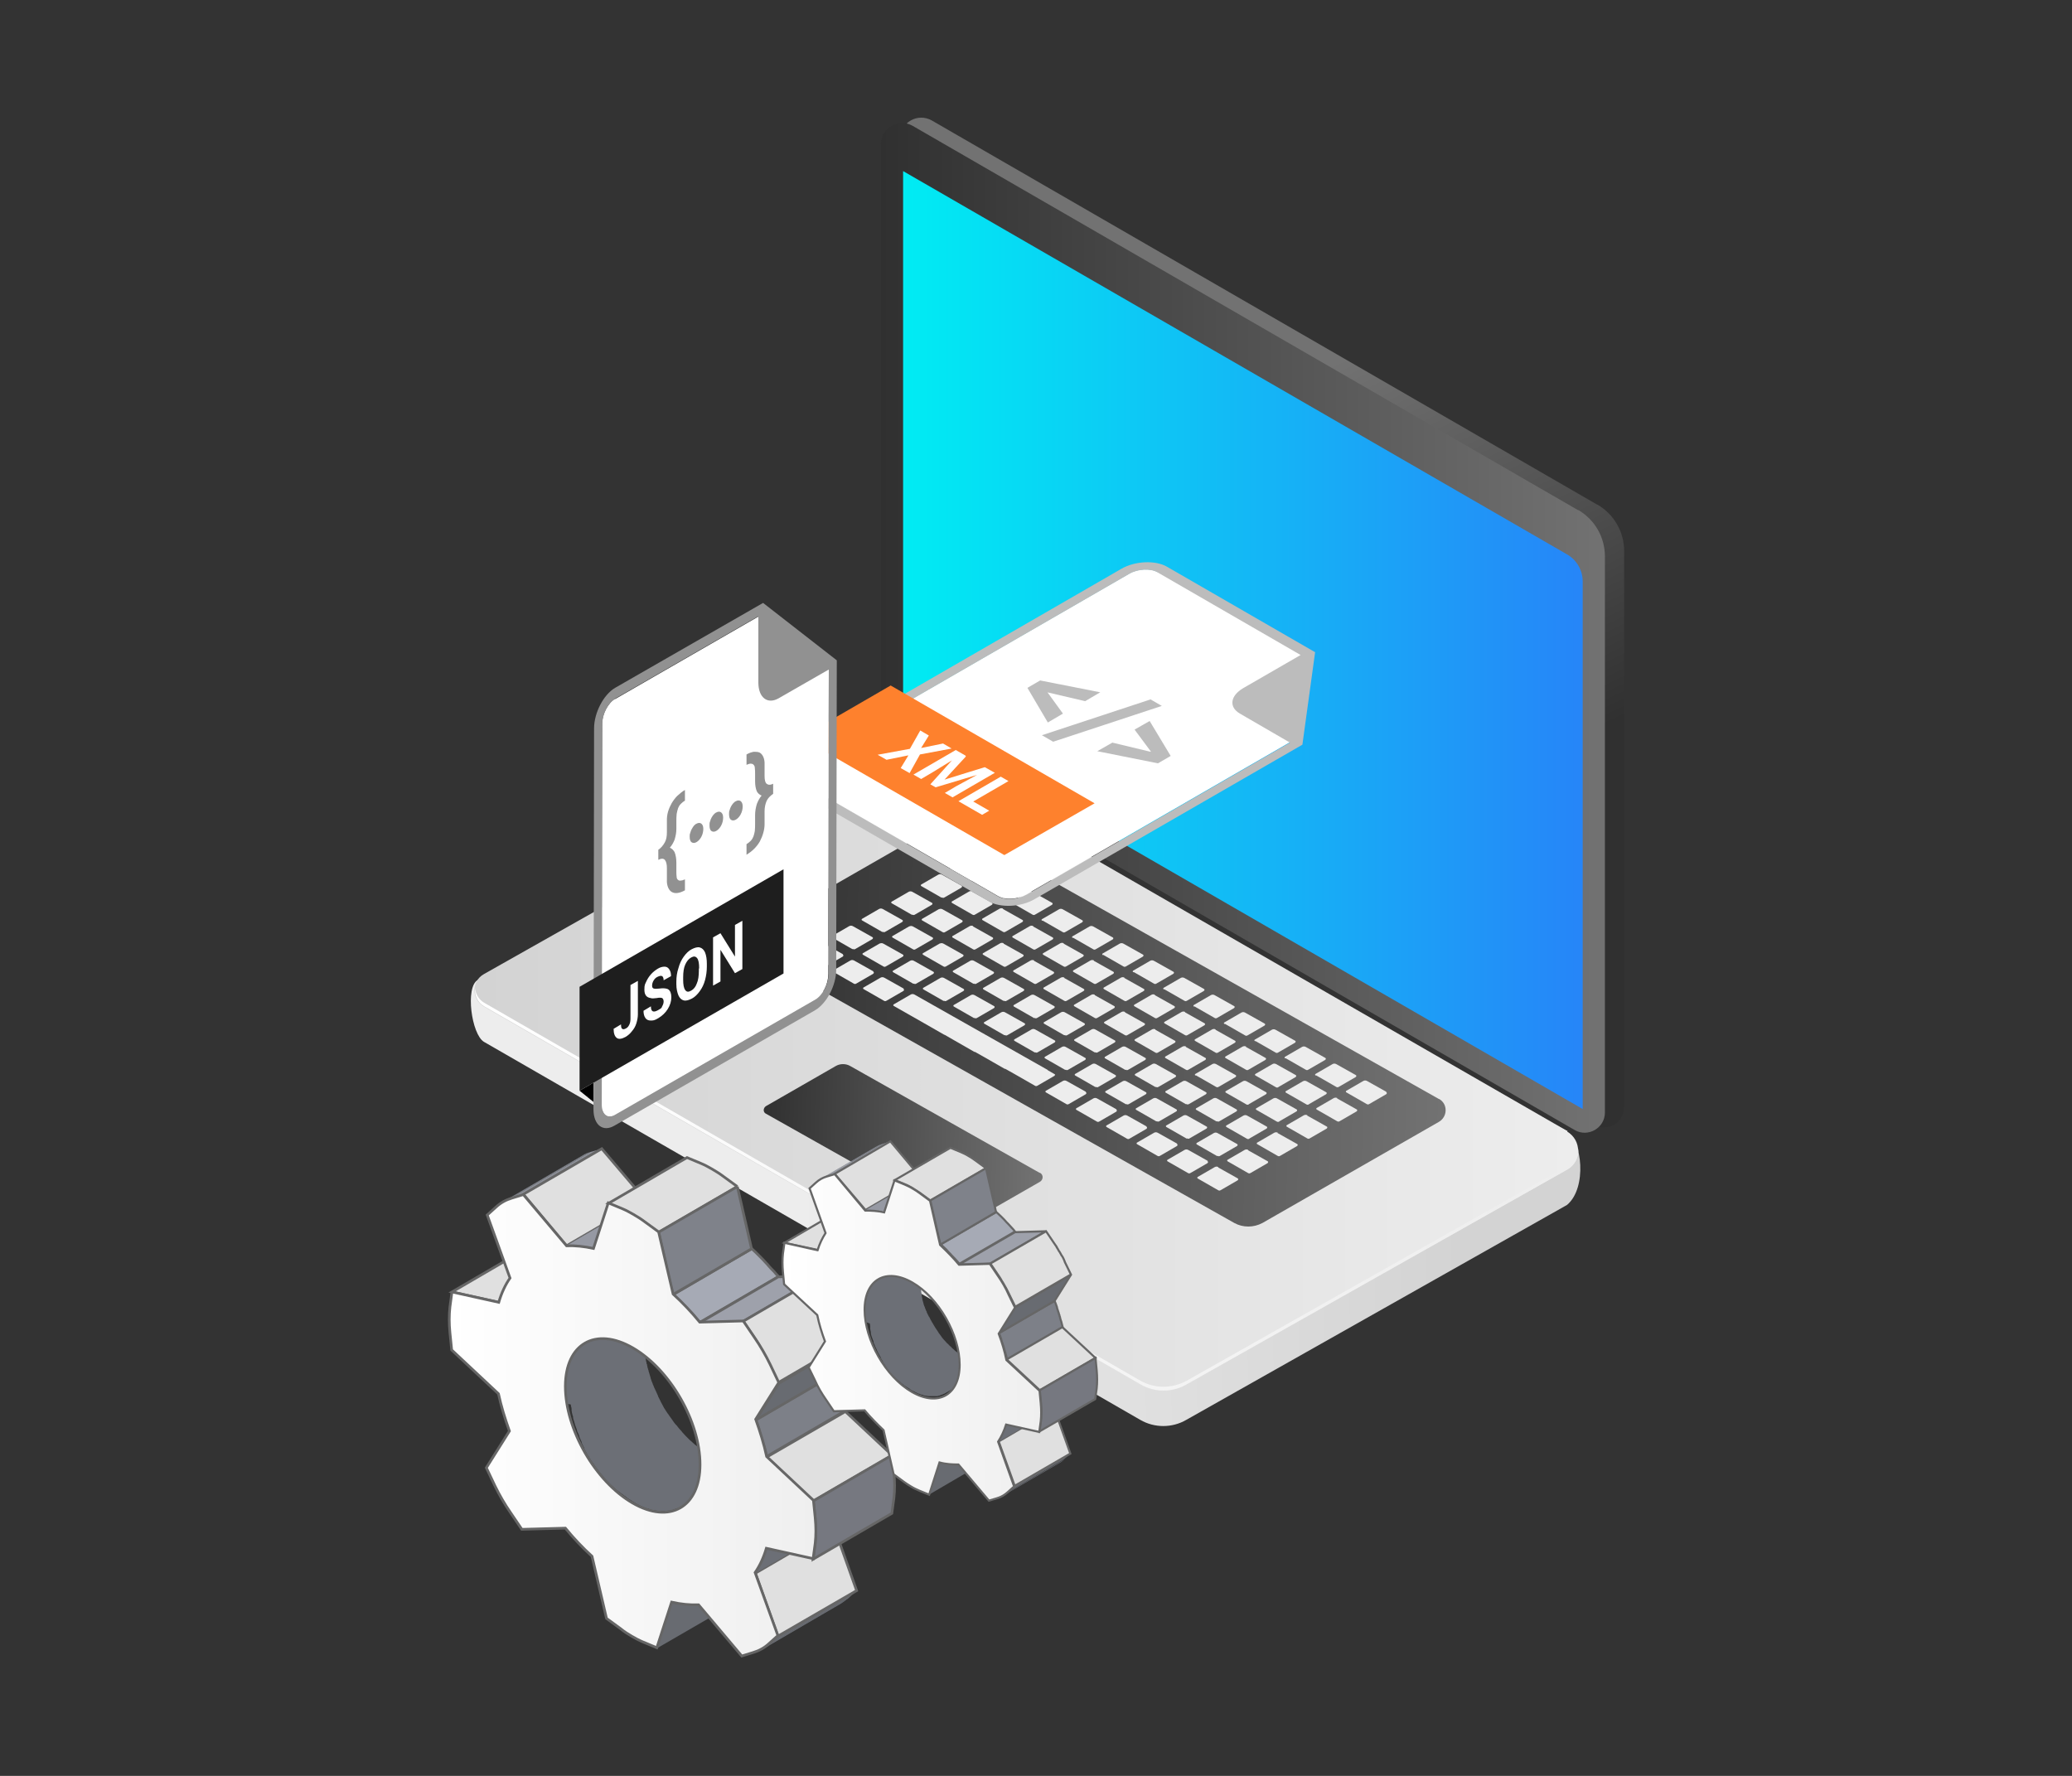 <?xml version="1.0" encoding="UTF-8"?><svg id="a" xmlns="http://www.w3.org/2000/svg" width="700" height="600" xmlns:xlink="http://www.w3.org/1999/xlink" viewBox="0 0 700 600"><rect x="0" y="0" width="700" height="600" fill="#333333" stroke="none"/><defs><linearGradient id="b" x1="461.9" y1="284.2" x2="396.5" y2="148.9" gradientUnits="userSpaceOnUse"><stop offset="0" stop-color="#303030"/><stop offset="1" stop-color="#727272"/></linearGradient><linearGradient id="c" x1="493.8" y1="371.4" x2="268.3" y2="375.2" gradientUnits="userSpaceOnUse"><stop offset="0" stop-color="#d3d3d3"/><stop offset="1" stop-color="#ededed"/></linearGradient><linearGradient id="d" x1="160.3" y1="362" x2="533.3" y2="362" xlink:href="#c"/><linearGradient id="e" x1="160.3" y1="401.9" x2="533.3" y2="401.9" gradientUnits="userSpaceOnUse"><stop offset="0" stop-color="#fff"/><stop offset="1" stop-color="#ededed"/></linearGradient><linearGradient id="f" x1="297.6" y1="212.1" x2="542.2" y2="212.1" xlink:href="#b"/><linearGradient id="g" x1="305.1" y1="216.3" x2="534.7" y2="216.3" gradientUnits="userSpaceOnUse"><stop offset="0" stop-color="#00ecf3"/><stop offset="1" stop-color="#2685f8"/></linearGradient><linearGradient id="h" x1="253.7" y1="442" x2="491.1" y2="442" gradientTransform="translate(8.2 -57.3) rotate(-.8) scale(1 .9) skewX(-2.1)" xlink:href="#b"/><linearGradient id="i" x1="224.4" y1="219.5" x2="323.3" y2="289.9" xlink:href="#c"/><linearGradient id="j" x1="234.7" y1="225.4" x2="333.5" y2="295.7" xlink:href="#c"/><linearGradient id="k" x1="244.9" y1="231.2" x2="343.8" y2="301.5" xlink:href="#c"/><linearGradient id="l" x1="255.2" y1="237" x2="354" y2="307.4" xlink:href="#c"/><linearGradient id="m" x1="265.4" y1="242.8" x2="364.3" y2="313.2" xlink:href="#c"/><linearGradient id="n" x1="275.7" y1="248.6" x2="374.6" y2="319" xlink:href="#c"/><linearGradient id="o" x1="286" y1="254.4" x2="384.8" y2="324.8" xlink:href="#c"/><linearGradient id="p" x1="296.2" y1="260.3" x2="395.1" y2="330.6" xlink:href="#c"/><linearGradient id="q" x1="306.5" y1="266.1" x2="405.4" y2="336.4" xlink:href="#c"/><linearGradient id="r" x1="316.8" y1="271.9" x2="415.6" y2="342.3" xlink:href="#c"/><linearGradient id="s" x1="327" y1="277.7" x2="425.9" y2="348.1" xlink:href="#c"/><linearGradient id="t" x1="337.3" y1="283.5" x2="436.1" y2="353.9" xlink:href="#c"/><linearGradient id="u" x1="347.5" y1="289.3" x2="446.4" y2="359.7" xlink:href="#c"/><linearGradient id="v" x1="357.8" y1="295.2" x2="456.7" y2="365.5" xlink:href="#c"/><linearGradient id="w" x1="214.4" y1="225.4" x2="313.2" y2="295.7" xlink:href="#c"/><linearGradient id="x" x1="224.6" y1="231.2" x2="323.5" y2="301.5" xlink:href="#c"/><linearGradient id="y" x1="234.9" y1="237" x2="333.8" y2="307.4" xlink:href="#c"/><linearGradient id="z" x1="245.2" y1="242.8" x2="344" y2="313.2" xlink:href="#c"/><linearGradient id="aa" x1="255.4" y1="248.6" x2="354.3" y2="319" xlink:href="#c"/><linearGradient id="ab" x1="265.7" y1="254.4" x2="364.5" y2="324.8" xlink:href="#c"/><linearGradient id="ac" x1="275.9" y1="260.3" x2="374.8" y2="330.6" xlink:href="#c"/><linearGradient id="ad" x1="286.2" y1="266.1" x2="385.1" y2="336.4" xlink:href="#c"/><linearGradient id="ae" x1="296.5" y1="271.9" x2="395.3" y2="342.3" xlink:href="#c"/><linearGradient id="af" x1="306.7" y1="277.7" x2="405.6" y2="348.1" xlink:href="#c"/><linearGradient id="ag" x1="317" y1="283.5" x2="415.9" y2="353.9" xlink:href="#c"/><linearGradient id="ah" x1="327.3" y1="289.3" x2="426.1" y2="359.7" xlink:href="#c"/><linearGradient id="ai" x1="337.5" y1="295.2" x2="436.4" y2="365.5" xlink:href="#c"/><linearGradient id="aj" x1="347.8" y1="301" x2="446.6" y2="371.3" xlink:href="#c"/><linearGradient id="ak" x1="204.3" y1="231.2" x2="303.2" y2="301.5" xlink:href="#c"/><linearGradient id="al" x1="214.6" y1="237" x2="313.5" y2="307.4" xlink:href="#c"/><linearGradient id="am" x1="224.9" y1="242.8" x2="323.7" y2="313.2" xlink:href="#c"/><linearGradient id="an" x1="235.1" y1="248.6" x2="334" y2="319" xlink:href="#c"/><linearGradient id="ao" x1="245.4" y1="254.4" x2="344.2" y2="324.8" xlink:href="#c"/><linearGradient id="ap" x1="255.7" y1="260.3" x2="354.5" y2="330.6" xlink:href="#c"/><linearGradient id="aq" x1="265.9" y1="266.1" x2="364.8" y2="336.4" xlink:href="#c"/><linearGradient id="ar" x1="276.2" y1="271.9" x2="375" y2="342.3" xlink:href="#c"/><linearGradient id="as" x1="286.4" y1="277.7" x2="385.3" y2="348.1" xlink:href="#c"/><linearGradient id="at" x1="296.7" y1="283.5" x2="395.6" y2="353.9" xlink:href="#c"/><linearGradient id="au" x1="307" y1="289.3" x2="405.8" y2="359.7" xlink:href="#c"/><linearGradient id="av" x1="317.2" y1="295.2" x2="416.1" y2="365.5" xlink:href="#c"/><linearGradient id="aw" x1="327.5" y1="301" x2="426.4" y2="371.3" xlink:href="#c"/><linearGradient id="ax" x1="337.8" y1="306.8" x2="436.6" y2="377.2" xlink:href="#c"/><linearGradient id="ay" x1="194.3" y1="237" x2="293.2" y2="307.4" xlink:href="#c"/><linearGradient id="az" x1="204.6" y1="242.8" x2="303.4" y2="313.2" xlink:href="#c"/><linearGradient id="ba" x1="214.8" y1="248.6" x2="313.7" y2="319" xlink:href="#c"/><linearGradient id="bb" x1="225.1" y1="254.4" x2="324" y2="324.8" xlink:href="#c"/><linearGradient id="bc" x1="235.4" y1="260.3" x2="334.2" y2="330.6" xlink:href="#c"/><linearGradient id="bd" x1="245.6" y1="266.1" x2="344.5" y2="336.4" xlink:href="#c"/><linearGradient id="be" x1="255.9" y1="271.9" x2="354.7" y2="342.3" xlink:href="#c"/><linearGradient id="bf" x1="266.1" y1="277.7" x2="365" y2="348.1" xlink:href="#c"/><linearGradient id="bg" x1="276.4" y1="283.5" x2="375.3" y2="353.9" xlink:href="#c"/><linearGradient id="bh" x1="286.7" y1="289.3" x2="385.5" y2="359.7" xlink:href="#c"/><linearGradient id="bi" x1="296.9" y1="295.2" x2="395.8" y2="365.5" xlink:href="#c"/><linearGradient id="bj" x1="307.2" y1="301" x2="406.1" y2="371.3" xlink:href="#c"/><linearGradient id="bk" x1="317.5" y1="306.8" x2="416.3" y2="377.2" xlink:href="#c"/><linearGradient id="bl" x1="327.7" y1="312.6" x2="426.6" y2="383" xlink:href="#c"/><linearGradient id="bm" x1="184.3" y1="242.8" x2="283.1" y2="313.2" xlink:href="#c"/><linearGradient id="bn" x1="194.5" y1="248.6" x2="293.4" y2="319" xlink:href="#c"/><linearGradient id="bo" x1="204.8" y1="254.4" x2="303.7" y2="324.8" xlink:href="#c"/><linearGradient id="bp" x1="215.1" y1="260.3" x2="313.9" y2="330.6" xlink:href="#c"/><linearGradient id="bq" x1="225.3" y1="266.1" x2="324.2" y2="336.4" xlink:href="#c"/><linearGradient id="br" x1="235.6" y1="271.9" x2="334.5" y2="342.3" xlink:href="#c"/><linearGradient id="bs" x1="245.9" y1="277.7" x2="344.7" y2="348.1" xlink:href="#c"/><linearGradient id="bt" x1="256.1" y1="283.5" x2="355" y2="353.9" xlink:href="#c"/><linearGradient id="bu" x1="266.4" y1="289.3" x2="365.2" y2="359.7" xlink:href="#c"/><linearGradient id="bv" x1="276.7" y1="295.2" x2="375.5" y2="365.5" xlink:href="#c"/><linearGradient id="bw" x1="286.9" y1="301" x2="385.8" y2="371.3" xlink:href="#c"/><linearGradient id="bx" x1="297.2" y1="306.8" x2="396" y2="377.2" xlink:href="#c"/><linearGradient id="by" x1="307.4" y1="312.6" x2="406.3" y2="383" xlink:href="#c"/><linearGradient id="bz" x1="317.7" y1="318.4" x2="416.6" y2="388.8" xlink:href="#c"/><linearGradient id="ca" x1="174.3" y1="248.6" x2="273.1" y2="319" xlink:href="#c"/><linearGradient id="cb" x1="184.5" y1="254.4" x2="283.4" y2="324.8" xlink:href="#c"/><linearGradient id="cc" x1="194.8" y1="260.3" x2="293.6" y2="330.6" xlink:href="#c"/><linearGradient id="cd" x1="-189.2" y1="-17.5" x2="304.6" y2="334" xlink:href="#c"/><linearGradient id="ce" x1="256.4" y1="295.2" x2="355.2" y2="365.5" xlink:href="#c"/><linearGradient id="cf" x1="266.6" y1="301" x2="365.5" y2="371.3" xlink:href="#c"/><linearGradient id="cg" x1="276.9" y1="306.8" x2="375.7" y2="377.2" xlink:href="#c"/><linearGradient id="ch" x1="287.1" y1="312.6" x2="386" y2="383" xlink:href="#c"/><linearGradient id="ci" x1="297.4" y1="318.4" x2="396.3" y2="388.8" xlink:href="#c"/><linearGradient id="cj" x1="307.7" y1="324.3" x2="406.5" y2="394.6" xlink:href="#c"/><linearGradient id="ck" x1="260.9" y1="483.8" x2="355.6" y2="483.8" gradientTransform="translate(8.2 -57.3) rotate(-.8) scale(1 .9) skewX(-2.1)" xlink:href="#b"/><clipPath id="cl"><path d="M257.5,557.3l26.6-15.5c.8-.5,1.6-1.1,2.4-1.8l-26.6,15.5c-.7.7-1.5,1.3-2.4,1.8Z" fill="none" stroke-width="0"/></clipPath><clipPath id="cm"><path d="M196.6,390.5l-26.6,15.5c.9-.5,1.9-1,2.9-1.3l26.6-15.5c-1,.3-2,.7-2.9,1.3Z" fill="none" stroke-width="0"/></clipPath><clipPath id="cn"><path d="M255.2,531.5l26.6-15.5c1.6-2.4,2.8-5.1,3.8-8.2l-26.6,15.5c-.9,3.1-2.2,5.9-3.8,8.2Z" fill="none" stroke-width="0"/></clipPath><linearGradient id="co" x1="151.8" y1="481.6" x2="275.7" y2="481.6" gradientUnits="userSpaceOnUse"><stop offset="0" stop-color="#fff"/><stop offset="1" stop-color="#efefef"/></linearGradient><clipPath id="cp"><path d="M339.1,505.2l18.8-10.9c.6-.3,1.2-.8,1.7-1.2l-18.8,10.9c-.5.5-1.1.9-1.7,1.2Z" fill="none" stroke-width="0"/></clipPath><clipPath id="cq"><path d="M296,387.4l-18.8,10.9c.6-.4,1.3-.7,2.1-.9l18.8-10.9c-.7.2-1.4.5-2.1.9Z" fill="none" stroke-width="0"/></clipPath><clipPath id="cr"><path d="M337.4,487l18.8-10.9c1.1-1.7,2-3.6,2.7-5.8l-18.8,10.9c-.7,2.2-1.6,4.1-2.7,5.8Z" fill="none" stroke-width="0"/></clipPath><linearGradient id="cs" x1="264.4" y1="451.7" x2="351.9" y2="451.7" xlink:href="#co"/></defs><path d="M539.6,170.5L314.8,40.7c-4.8-2.7-10.7.7-10.7,6.2v189c0,5.4,2.9,10.4,7.6,13.1l226.8,131c4.5,2.6,10.2-.7,10.2-5.9v-187.9c0-6.5-3.4-12.4-9-15.7Z" fill="url(#b)" stroke-width="0"/><path d="M529.6,382.2l-217.5-113.3c-6.5-3.7-14.4-3.8-20.9,0l-129.8,62.2c-4.3,2.4-2.1,18.4,2.1,20.9l221.7,127.7c4.8,2.8,10.8,2.8,15.6,0l128.6-72.6c6.9-5.8,5-21.9,0-24.7Z" fill="url(#c)" stroke-width="0"/><path d="M529.6,382.2l-217.5-125.2c-6.5-3.7-14.4-3.8-20.9,0l-127.7,72.1c-4.3,2.4-4.3,8.5,0,11l221.7,127.7c4.8,2.8,10.8,2.8,15.6,0l128.6-72.6c5-2.8,5-10,0-12.9Z" fill="url(#d)" stroke-width="0"/><path d="M529.5,393.9l-128.6,72.6c-4.9,2.7-10.8,2.7-15.6,0l-221.7-127.7c-1.9-1.1-2.9-3-3.1-4.9-.2,2.3.8,4.8,3.1,6.1l221.7,127.7c4.8,2.8,10.8,2.8,15.6,0l128.6-72.6c2.7-1.5,4-4.4,3.7-7.1-.2,2.3-1.4,4.6-3.7,5.9Z" fill="url(#e)" stroke-width="0"/><path d="M533.2,172.4L308.3,42.5c-4.8-2.7-10.7.7-10.7,6.2v189c0,5.4,2.9,10.4,7.6,13.1l226.8,131c4.5,2.6,10.2-.7,10.2-5.9v-187.9c0-6.5-3.4-12.4-9-15.7Z" fill="url(#f)" stroke-width="0"/><path d="M308.9,244.3c-2.4-1.4-3.8-3.9-3.8-6.6V57.8l224.3,129.5c3.3,1.9,5.3,5.4,5.3,9.2v178.2l-225.8-130.4Z" fill="url(#g)" stroke-width="0"/><path d="M486.1,371.3l-160.3-90.4c-3.8-2.2-8.6-2.1-12.6.1l-58.9,33.8c-2.6,1.5-2.7,5.2-.2,6.6l162.9,91.8c2.9,1.6,6.5,1.6,9.5,0l59.5-34.1c3.1-1.7,3.2-6.1.2-7.8Z" fill="url(#h)" stroke-width="0"/><path d="M328.2,297.4c.3.2.6.2.9,0l5.7-3.3c.3-.2.3-.6,0-.7l-6.6-3.7c-.4-.2-.8-.2-1.2,0l-5.7,3.3c-.3.1-.3.5,0,.6l6.8,3.9Z" fill="url(#i)" stroke-width="0"/><path d="M331.7,299.3l6.8,3.9c.3.2.6.2.9,0l5.7-3.3c.3-.2.3-.6,0-.7l-6.6-3.7c-.4-.2-.8-.2-1.2,0l-5.7,3.3c-.3.1-.3.5,0,.6Z" fill="url(#j)" stroke-width="0"/><path d="M342,305.1l6.8,3.9c.3.2.6.2.9,0l5.7-3.3c.3-.2.3-.6,0-.7l-6.6-3.7c-.4-.2-.8-.2-1.2,0l-5.7,3.3c-.3.1-.3.5,0,.6Z" fill="url(#k)" stroke-width="0"/><path d="M352.2,311l6.8,3.9c.3.2.6.2.9,0l5.7-3.3c.3-.2.3-.6,0-.7l-6.6-3.7c-.4-.2-.8-.2-1.2,0l-5.7,3.3c-.3.1-.3.5,0,.6Z" fill="url(#l)" stroke-width="0"/><path d="M362.5,316.8l6.8,3.9c.3.2.6.2.9,0l5.7-3.3c.3-.2.3-.6,0-.7l-6.6-3.7c-.4-.2-.8-.2-1.2,0l-5.7,3.3c-.3.1-.3.5,0,.6Z" fill="url(#m)" stroke-width="0"/><path d="M372.7,322.6l6.8,3.9c.3.2.6.2.9,0l5.7-3.3c.3-.2.3-.6,0-.7l-6.6-3.7c-.4-.2-.8-.2-1.2,0l-5.7,3.3c-.3.1-.3.5,0,.6Z" fill="url(#n)" stroke-width="0"/><path d="M383,328.4l6.8,3.9c.3.2.6.2.9,0l5.7-3.3c.3-.2.3-.6,0-.7l-6.6-3.7c-.4-.2-.8-.2-1.2,0l-5.7,3.3c-.3.1-.3.5,0,.6Z" fill="url(#o)" stroke-width="0"/><path d="M393.3,334.2l6.8,3.9c.3.2.6.2.9,0l5.7-3.3c.3-.2.3-.6,0-.7l-6.6-3.7c-.4-.2-.8-.2-1.2,0l-5.7,3.3c-.3.1-.3.5,0,.6Z" fill="url(#p)" stroke-width="0"/><path d="M403.5,340l6.8,3.9c.3.2.6.2.9,0l5.7-3.3c.3-.2.3-.6,0-.7l-6.6-3.7c-.4-.2-.8-.2-1.2,0l-5.7,3.3c-.3.1-.3.5,0,.6Z" fill="url(#q)" stroke-width="0"/><path d="M413.8,345.9l6.8,3.9c.3.2.6.2.9,0l5.7-3.3c.3-.2.3-.6,0-.7l-6.6-3.7c-.4-.2-.8-.2-1.2,0l-5.7,3.3c-.3.1-.3.5,0,.6Z" fill="url(#r)" stroke-width="0"/><path d="M424.1,351.7l6.8,3.9c.3.2.6.2.9,0l5.7-3.3c.3-.2.3-.6,0-.7l-6.6-3.7c-.4-.2-.8-.2-1.2,0l-5.7,3.3c-.3.1-.3.5,0,.6Z" fill="url(#s)" stroke-width="0"/><path d="M434.3,357.5l6.8,3.9c.3.2.6.2.9,0l5.7-3.3c.3-.2.3-.6,0-.7l-6.6-3.7c-.4-.2-.8-.2-1.2,0l-5.7,3.3c-.3.1-.3.5,0,.6Z" fill="url(#t)" stroke-width="0"/><path d="M444.6,363.3l6.8,3.9c.3.2.6.2.9,0l5.7-3.3c.3-.2.3-.6,0-.7l-6.6-3.7c-.4-.2-.8-.2-1.2,0l-5.7,3.3c-.3.1-.3.5,0,.6Z" fill="url(#u)" stroke-width="0"/><path d="M468.4,368.9l-6.6-3.7c-.4-.2-.8-.2-1.2,0l-5.7,3.3c-.3.1-.3.5,0,.6l6.8,3.9c.3.2.6.2.9,0l5.7-3.3c.3-.2.3-.6,0-.7Z" fill="url(#v)" stroke-width="0"/><path d="M318.2,303.2c.3.2.6.2.9,0l5.7-3.3c.3-.2.3-.6,0-.7l-6.6-3.7c-.4-.2-.8-.2-1.2,0l-5.7,3.3c-.3.1-.3.5,0,.6l6.8,3.9Z" fill="url(#w)" stroke-width="0"/><path d="M328.6,301.2c-.4-.2-.8-.2-1.2,0l-5.7,3.3c-.3.1-.3.5,0,.6l6.8,3.9c.3.2.6.2.9,0l5.7-3.3c.3-.2.3-.6,0-.7l-6.6-3.7Z" fill="url(#x)" stroke-width="0"/><path d="M338.9,307c-.4-.2-.8-.2-1.2,0l-5.7,3.3c-.3.1-.3.5,0,.6l6.8,3.9c.3.2.6.2.9,0l5.7-3.3c.3-.2.3-.6,0-.7l-6.6-3.7Z" fill="url(#y)" stroke-width="0"/><path d="M349.1,312.9c-.4-.2-.8-.2-1.2,0l-5.7,3.3c-.3.1-.3.5,0,.6l6.8,3.9c.3.2.6.2.9,0l5.7-3.3c.3-.2.3-.6,0-.7l-6.6-3.7Z" fill="url(#z)" stroke-width="0"/><path d="M359.4,318.7c-.4-.2-.8-.2-1.2,0l-5.7,3.3c-.3.1-.3.5,0,.6l6.8,3.9c.3.2.6.2.9,0l5.7-3.3c.3-.2.3-.6,0-.7l-6.6-3.7Z" fill="url(#aa)" stroke-width="0"/><path d="M369.6,324.5c-.4-.2-.8-.2-1.2,0l-5.7,3.3c-.3.1-.3.5,0,.6l6.8,3.9c.3.2.6.2.9,0l5.7-3.3c.3-.2.3-.6,0-.7l-6.6-3.7Z" fill="url(#ab)" stroke-width="0"/><path d="M379.9,330.3c-.4-.2-.8-.2-1.2,0l-5.7,3.3c-.3.1-.3.5,0,.6l6.8,3.9c.3.2.6.2.9,0l5.7-3.3c.3-.2.3-.6,0-.7l-6.6-3.7Z" fill="url(#ac)" stroke-width="0"/><path d="M390.2,336.1c-.4-.2-.8-.2-1.2,0l-5.7,3.3c-.3.1-.3.5,0,.6l6.8,3.9c.3.2.6.2.9,0l5.7-3.3c.3-.2.3-.6,0-.7l-6.6-3.7Z" fill="url(#ad)" stroke-width="0"/><path d="M400.4,341.9c-.4-.2-.8-.2-1.2,0l-5.7,3.3c-.3.1-.3.5,0,.6l6.8,3.9c.3.2.6.2.9,0l5.7-3.3c.3-.2.3-.6,0-.7l-6.6-3.7Z" fill="url(#ae)" stroke-width="0"/><path d="M410.7,347.8c-.4-.2-.8-.2-1.2,0l-5.7,3.3c-.3.1-.3.5,0,.6l6.8,3.9c.3.2.6.2.9,0l5.7-3.3c.3-.2.3-.6,0-.7l-6.6-3.7Z" fill="url(#af)" stroke-width="0"/><path d="M421,353.6c-.4-.2-.8-.2-1.2,0l-5.7,3.3c-.3.1-.3.5,0,.6l6.8,3.9c.3.2.6.2.9,0l5.7-3.3c.3-.2.3-.6,0-.7l-6.6-3.7Z" fill="url(#ag)" stroke-width="0"/><path d="M432,367.2l5.7-3.3c.3-.2.3-.6,0-.7l-6.6-3.7c-.4-.2-.8-.2-1.2,0l-5.7,3.3c-.3.1-.3.5,0,.6l6.8,3.9c.3.2.6.2.9,0Z" fill="url(#ah)" stroke-width="0"/><path d="M442.3,373l5.7-3.3c.3-.2.3-.6,0-.7l-6.6-3.7c-.4-.2-.8-.2-1.2,0l-5.7,3.3c-.3.1-.3.5,0,.6l6.8,3.9c.3.2.6.2.9,0Z" fill="url(#ai)" stroke-width="0"/><path d="M451.8,371c-.4-.2-.8-.2-1.2,0l-5.7,3.3c-.3.1-.3.5,0,.6l6.8,3.9c.3.2.6.2.9,0l5.7-3.3c.3-.2.3-.6,0-.7l-6.6-3.7Z" fill="url(#aj)" stroke-width="0"/><path d="M308.2,309c.3.2.6.2.9,0l5.7-3.3c.3-.2.3-.6,0-.7l-6.6-3.7c-.4-.2-.8-.2-1.2,0l-5.7,3.3c-.3.1-.3.5,0,.6l6.8,3.9Z" fill="url(#ak)" stroke-width="0"/><path d="M317.3,307.1l-5.7,3.3c-.3.1-.3.5,0,.6l6.8,3.9c.3.2.6.2.9,0l5.7-3.3c.3-.2.3-.6,0-.7l-6.6-3.7c-.4-.2-.8-.2-1.2,0Z" fill="url(#al)" stroke-width="0"/><path d="M328.8,312.9c-.4-.2-.8-.2-1.2,0l-5.7,3.3c-.3.1-.3.5,0,.6l6.8,3.9c.3.2.6.2.9,0l5.7-3.3c.3-.2.3-.6,0-.7l-6.6-3.7Z" fill="url(#am)" stroke-width="0"/><path d="M339.1,318.7c-.4-.2-.8-.2-1.2,0l-5.7,3.3c-.3.1-.3.5,0,.6l6.8,3.9c.3.2.6.2.9,0l5.7-3.3c.3-.2.3-.6,0-.7l-6.6-3.7Z" fill="url(#an)" stroke-width="0"/><path d="M349.4,324.5c-.4-.2-.8-.2-1.2,0l-5.7,3.3c-.3.1-.3.5,0,.6l6.8,3.9c.3.2.6.2.9,0l5.7-3.3c.3-.2.3-.6,0-.7l-6.6-3.7Z" fill="url(#ao)" stroke-width="0"/><path d="M359.6,330.3c-.4-.2-.8-.2-1.2,0l-5.7,3.3c-.3.1-.3.5,0,.6l6.8,3.9c.3.2.6.2.9,0l5.7-3.3c.3-.2.3-.6,0-.7l-6.6-3.7Z" fill="url(#ap)" stroke-width="0"/><path d="M369.9,336.1c-.4-.2-.8-.2-1.2,0l-5.7,3.3c-.3.1-.3.5,0,.6l6.8,3.9c.3.2.6.2.9,0l5.7-3.3c.3-.2.3-.6,0-.7l-6.6-3.7Z" fill="url(#aq)" stroke-width="0"/><path d="M380.1,341.9c-.4-.2-.8-.2-1.2,0l-5.7,3.3c-.3.1-.3.5,0,.6l6.8,3.9c.3.2.6.2.9,0l5.7-3.3c.3-.2.3-.6,0-.7l-6.6-3.7Z" fill="url(#ar)" stroke-width="0"/><path d="M390.4,347.8c-.4-.2-.8-.2-1.2,0l-5.7,3.3c-.3.1-.3.5,0,.6l6.8,3.9c.3.2.6.2.9,0l5.7-3.3c.3-.2.3-.6,0-.7l-6.6-3.7Z" fill="url(#as)" stroke-width="0"/><path d="M400.7,353.6c-.4-.2-.8-.2-1.2,0l-5.7,3.3c-.3.1-.3.5,0,.6l6.8,3.9c.3.2.6.2.9,0l5.7-3.3c.3-.2.3-.6,0-.7l-6.6-3.7Z" fill="url(#at)" stroke-width="0"/><path d="M404,363.3l6.8,3.9c.3.2.6.2.9,0l5.7-3.3c.3-.2.3-.6,0-.7l-6.6-3.7c-.4-.2-.8-.2-1.2,0l-5.7,3.3c-.3.1-.3.5,0,.6Z" fill="url(#au)" stroke-width="0"/><path d="M422,373l5.7-3.3c.3-.2.3-.6,0-.7l-6.6-3.7c-.4-.2-.8-.2-1.2,0l-5.7,3.3c-.3.1-.3.5,0,.6l6.8,3.9c.3.2.6.2.9,0Z" fill="url(#av)" stroke-width="0"/><path d="M432.3,378.8l5.7-3.3c.3-.2.3-.6,0-.7l-6.6-3.7c-.4-.2-.8-.2-1.2,0l-5.7,3.3c-.3.1-.3.5,0,.6l6.8,3.9c.3.2.6.2.9,0Z" fill="url(#aw)" stroke-width="0"/><path d="M441.7,376.8c-.4-.2-.8-.2-1.2,0l-5.7,3.3c-.3.1-.3.5,0,.6l6.8,3.9c.3.2.6.2.9,0l5.7-3.3c.3-.2.3-.6,0-.7l-6.6-3.7Z" fill="url(#ax)" stroke-width="0"/><path d="M298.2,314.8c.3.2.6.2.9,0l5.7-3.3c.3-.2.3-.6,0-.7l-6.6-3.7c-.4-.2-.8-.2-1.2,0l-5.7,3.3c-.3.1-.3.5,0,.6l6.8,3.9Z" fill="url(#ay)" stroke-width="0"/><path d="M307.3,312.9l-5.7,3.3c-.3.1-.3.5,0,.6l6.8,3.9c.3.2.6.2.9,0l5.7-3.3c.3-.2.3-.6,0-.7l-6.6-3.7c-.4-.2-.8-.2-1.2,0Z" fill="url(#az)" stroke-width="0"/><path d="M317.6,318.7l-5.7,3.3c-.3.1-.3.5,0,.6l6.8,3.9c.3.2.6.2.9,0l5.7-3.3c.3-.2.3-.6,0-.7l-6.6-3.7c-.4-.2-.8-.2-1.2,0Z" fill="url(#ba)" stroke-width="0"/><path d="M329,332.3c.3.2.6.2.9,0l5.7-3.3c.3-.2.3-.6,0-.7l-6.6-3.7c-.4-.2-.8-.2-1.2,0l-5.7,3.3c-.3.1-.3.5,0,.6l6.8,3.9Z" fill="url(#bb)" stroke-width="0"/><path d="M339.2,338.1c.3.2.6.2.9,0l5.7-3.3c.3-.2.3-.6,0-.7l-6.6-3.7c-.4-.2-.8-.2-1.2,0l-5.7,3.3c-.3.1-.3.5,0,.6l6.8,3.9Z" fill="url(#bc)" stroke-width="0"/><path d="M349.5,343.9c.3.2.6.2.9,0l5.7-3.3c.3-.2.3-.6,0-.7l-6.6-3.7c-.4-.2-.8-.2-1.2,0l-5.7,3.3c-.3.1-.3.5,0,.6l6.8,3.9Z" fill="url(#bd)" stroke-width="0"/><path d="M359.7,349.7c.3.2.6.2.9,0l5.7-3.3c.3-.2.3-.6,0-.7l-6.6-3.7c-.4-.2-.8-.2-1.2,0l-5.7,3.3c-.3.1-.3.5,0,.6l6.8,3.9Z" fill="url(#be)" stroke-width="0"/><path d="M370,355.5c.3.2.6.2.9,0l5.7-3.3c.3-.2.3-.6,0-.7l-6.6-3.7c-.4-.2-.8-.2-1.2,0l-5.7,3.3c-.3.1-.3.5,0,.6l6.8,3.9Z" fill="url(#bf)" stroke-width="0"/><path d="M380.3,361.4c.3.2.6.2.9,0l5.7-3.3c.3-.2.3-.6,0-.7l-6.6-3.7c-.4-.2-.8-.2-1.2,0l-5.7,3.3c-.3.1-.3.5,0,.6l6.8,3.9Z" fill="url(#bg)" stroke-width="0"/><path d="M390.5,367.2c.3.2.6.2.9,0l5.7-3.3c.3-.2.3-.6,0-.7l-6.6-3.7c-.4-.2-.8-.2-1.2,0l-5.7,3.3c-.3.1-.3.5,0,.6l6.8,3.9Z" fill="url(#bh)" stroke-width="0"/><path d="M400.8,373c.3.2.6.2.9,0l5.7-3.3c.3-.2.3-.6,0-.7l-6.6-3.7c-.4-.2-.8-.2-1.2,0l-5.7,3.3c-.3.1-.3.5,0,.6l6.8,3.9Z" fill="url(#bi)" stroke-width="0"/><path d="M411.1,378.8c.3.2.6.2.9,0l5.7-3.3c.3-.2.3-.6,0-.7l-6.6-3.7c-.4-.2-.8-.2-1.2,0l-5.7,3.3c-.3.1-.3.5,0,.6l6.8,3.9Z" fill="url(#bj)" stroke-width="0"/><path d="M422.2,384.6l5.7-3.3c.3-.2.3-.6,0-.7l-6.6-3.7c-.4-.2-.8-.2-1.2,0l-5.7,3.3c-.3.1-.3.5,0,.6l6.8,3.9c.3.2.6.2.9,0Z" fill="url(#bk)" stroke-width="0"/><path d="M431.7,382.7c-.4-.2-.8-.2-1.2,0l-5.7,3.3c-.3.1-.3.5,0,.6l6.8,3.9c.3.2.6.2.9,0l5.7-3.3c.3-.2.3-.6,0-.7l-6.6-3.7Z" fill="url(#bl)" stroke-width="0"/><path d="M288.1,320.6c.3.2.6.2.9,0l5.7-3.3c.3-.2.3-.6,0-.7l-6.6-3.7c-.4-.2-.8-.2-1.2,0l-5.7,3.3c-.3.1-.3.5,0,.6l6.8,3.9Z" fill="url(#bm)" stroke-width="0"/><path d="M297.3,318.7l-5.7,3.3c-.3.1-.3.5,0,.6l6.8,3.9c.3.2.6.2.9,0l5.7-3.3c.3-.2.3-.6,0-.7l-6.6-3.7c-.4-.2-.8-.2-1.2,0Z" fill="url(#bn)" stroke-width="0"/><path d="M308.7,332.3c.3.2.6.2.9,0l5.7-3.3c.3-.2.3-.6,0-.7l-6.6-3.7c-.4-.2-.8-.2-1.2,0l-5.7,3.3c-.3.1-.3.5,0,.6l6.8,3.9Z" fill="url(#bo)" stroke-width="0"/><path d="M318.9,338.1c.3.2.6.2.9,0l5.7-3.3c.3-.2.3-.6,0-.7l-6.6-3.7c-.4-.2-.8-.2-1.2,0l-5.7,3.3c-.3.1-.3.5,0,.6l6.8,3.9Z" fill="url(#bp)" stroke-width="0"/><path d="M329.2,343.9c.3.2.6.2.9,0l5.7-3.3c.3-.2.3-.6,0-.7l-6.6-3.7c-.4-.2-.8-.2-1.2,0l-5.7,3.3c-.3.1-.3.5,0,.6l6.8,3.9Z" fill="url(#bq)" stroke-width="0"/><path d="M339.5,349.7c.3.2.6.2.9,0l5.7-3.3c.3-.2.3-.6,0-.7l-6.6-3.7c-.4-.2-.8-.2-1.2,0l-5.7,3.3c-.3.1-.3.5,0,.6l6.8,3.9Z" fill="url(#br)" stroke-width="0"/><path d="M349.7,355.5c.3.2.6.2.9,0l5.7-3.3c.3-.2.3-.6,0-.7l-6.6-3.7c-.4-.2-.8-.2-1.2,0l-5.7,3.3c-.3.1-.3.5,0,.6l6.8,3.9Z" fill="url(#bs)" stroke-width="0"/><path d="M360,361.4c.3.2.6.2.9,0l5.7-3.3c.3-.2.3-.6,0-.7l-6.6-3.7c-.4-.2-.8-.2-1.2,0l-5.7,3.3c-.3.1-.3.5,0,.6l6.8,3.9Z" fill="url(#bt)" stroke-width="0"/><path d="M370.2,367.2c.3.2.6.2.9,0l5.7-3.3c.3-.2.3-.6,0-.7l-6.6-3.7c-.4-.2-.8-.2-1.2,0l-5.7,3.3c-.3.1-.3.5,0,.6l6.8,3.9Z" fill="url(#bu)" stroke-width="0"/><path d="M380.5,373c.3.2.6.2.9,0l5.7-3.3c.3-.2.3-.6,0-.7l-6.6-3.7c-.4-.2-.8-.2-1.2,0l-5.7,3.3c-.3.1-.3.5,0,.6l6.8,3.9Z" fill="url(#bv)" stroke-width="0"/><path d="M390.8,378.8c.3.2.6.2.9,0l5.7-3.3c.3-.2.3-.6,0-.7l-6.6-3.7c-.4-.2-.8-.2-1.2,0l-5.7,3.3c-.3.1-.3.5,0,.6l6.8,3.9Z" fill="url(#bw)" stroke-width="0"/><path d="M401,384.6c.3.2.6.2.9,0l5.7-3.3c.3-.2.3-.6,0-.7l-6.6-3.7c-.4-.2-.8-.2-1.2,0l-5.7,3.3c-.3.1-.3.5,0,.6l6.8,3.9Z" fill="url(#bx)" stroke-width="0"/><path d="M411.3,390.5c.3.2.6.2.9,0l5.7-3.3c.3-.2.3-.6,0-.7l-6.6-3.7c-.4-.2-.8-.2-1.2,0l-5.7,3.3c-.3.1-.3.5,0,.6l6.8,3.9Z" fill="url(#by)" stroke-width="0"/><path d="M421.7,388.5c-.4-.2-.8-.2-1.2,0l-5.7,3.3c-.3.1-.3.5,0,.6l6.8,3.9c.3.2.6.2.9,0l5.7-3.3c.3-.2.3-.6,0-.7l-6.6-3.7Z" fill="url(#bz)" stroke-width="0"/><path d="M284.8,322.4l-6.6-3.7c-.4-.2-.8-.2-1.2,0l-5.7,3.3c-.3.1-.3.5,0,.6l6.8,3.9c.3.2.6.2.9,0l5.7-3.3c.3-.2.3-.6,0-.7Z" fill="url(#ca)" stroke-width="0"/><path d="M295.1,328.2l-6.6-3.7c-.4-.2-.8-.2-1.2,0l-5.7,3.3c-.3.1-.3.5,0,.6l6.8,3.9c.3.2.6.2.9,0l5.7-3.3c.3-.2.3-.6,0-.7Z" fill="url(#cb)" stroke-width="0"/><path d="M305.3,334l-6.6-3.7c-.4-.2-.8-.2-1.2,0l-5.7,3.3c-.3.1-.3.5,0,.6l6.8,3.9c.3.2.6.2.9,0l5.7-3.3c.3-.2.3-.6,0-.7Z" fill="url(#cc)" stroke-width="0"/><path d="M356.6,363.1l-2.6-1.5c0,0,0-.1-.2-.2l-44.9-25.4c-.4-.2-.8-.2-1.2,0l-5.7,3.3c-.3.1-.3.5,0,.6l10.2,5.8s0,0,0,0l6.8,3.9s0,0,.1,0l3.3,1.9s0,0,0,0l6.8,3.9s.1,0,.2,0l3.2,1.8s0,0,0,0l6.8,3.9c0,0,.1,0,.2,0l3.2,1.8s0,0,0,0l6.8,3.9c.3.2.6.2.9,0l5.7-3.3c.3-.2.3-.6,0-.7Z" fill="url(#cd)" stroke-width="0"/><path d="M366.9,368.9l-6.6-3.7c-.4-.2-.8-.2-1.2,0l-5.7,3.3c-.3.1-.3.5,0,.6l6.8,3.9c.3.2.6.2.9,0l5.7-3.3c.3-.2.3-.6,0-.7Z" fill="url(#ce)" stroke-width="0"/><path d="M377.2,374.8l-6.6-3.7c-.4-.2-.8-.2-1.2,0l-5.7,3.3c-.3.1-.3.5,0,.6l6.8,3.9c.3.2.6.2.9,0l5.7-3.3c.3-.2.3-.6,0-.7Z" fill="url(#cf)" stroke-width="0"/><path d="M387.4,380.6l-6.6-3.7c-.4-.2-.8-.2-1.2,0l-5.7,3.3c-.3.1-.3.5,0,.6l6.8,3.9c.3.2.6.2.9,0l5.7-3.3c.3-.2.3-.6,0-.7Z" fill="url(#cg)" stroke-width="0"/><path d="M397.7,386.4l-6.6-3.7c-.4-.2-.8-.2-1.2,0l-5.7,3.3c-.3.1-.3.5,0,.6l6.8,3.9c.3.2.6.2.9,0l5.7-3.3c.3-.2.3-.6,0-.7Z" fill="url(#ch)" stroke-width="0"/><path d="M408,392.2l-6.6-3.7c-.4-.2-.8-.2-1.2,0l-5.7,3.3c-.3.1-.3.5,0,.6l6.8,3.9c.3.2.6.2.9,0l5.7-3.3c.3-.2.3-.6,0-.7Z" fill="url(#ci)" stroke-width="0"/><path d="M411.6,394.3c-.4-.2-.8-.2-1.2,0l-5.7,3.3c-.3.1-.3.5,0,.6l6.8,3.9c.3.2.6.2.9,0l5.7-3.3c.3-.2.3-.6,0-.7l-6.6-3.7Z" fill="url(#cj)" stroke-width="0"/><path d="M351.3,396.3l-64-36.1c-1.5-.9-3.5-.9-5,0l-23.5,13.5c-1,.6-1.1,2.1,0,2.6l65,36.6c1.1.7,2.6.6,3.8,0l23.7-13.6c1.2-.7,1.3-2.4,0-3.1Z" fill="url(#ck)" stroke-width="0"/><path d="M391.1,193.3c-2.4-1.4-6.7-1.2-9.6.5l-111.4,64.3c-2.9,1.7-3.2,4.1-.8,5.5l67.8,39.1c2.4,1.4,6.7,1.2,9.6-.5l89.2-51.5,4-29.4-48.8-28.2Z" fill="#fff" stroke-width="0"/><path d="M444.2,220.3l-49.9-28.8c-3.9-2.3-10.9-2-15.5.7l-111.4,64.3c-4.6,2.7-5.1,6.7-1.2,8.9l67.8,39.1c3.9,2.3,10.9,2,15.5-.7l90.5-52.2,4.3-31.3ZM346.7,302.3c-2.9,1.7-7.2,1.9-9.6.5l-67.8-39.1c-2.4-1.4-2.1-3.9.8-5.5l111.4-64.3c2.9-1.7,7.2-1.9,9.6-.5l48.3,27.9-19.4,11.2c-4.4,2.6-4.9,6.4-1.1,8.6l16.9,9.8h0s-89.2,51.5-89.2,51.5Z" fill="#bcbcbc" stroke-width="0"/><path d="M353.8,233.8l5.3,7.3-5.1,3-6.9-11.7,4.3-2.5,20.3,4-5.1,3-12.8-3Z" fill="#bcbcbc" stroke-width="0"/><path d="M355.8,250.6l-3.8-2.2,36.7-12.1,3.8,2.2-36.7,12.1Z" fill="#bcbcbc" stroke-width="0"/><path d="M388.8,253.9l-5.5-7.4,5.1-2.9,7.1,11.8-4.3,2.5-20.5-4.1,5.1-2.9,12.9,3.1Z" fill="#bcbcbc" stroke-width="0"/><polygon points="270.5 249.2 269.6 255.2 275.2 251.9 270.5 249.2" fill="#d86313" stroke-width="0"/><polygon points="339.3 288.9 270.5 249.2 300.9 231.6 369.8 271.4 339.3 288.9" fill="#fe812d" stroke-width="0"/><path d="M311.3,252.7l7.3-1.5,2.9,1.7-10.7,2-3.5,6.3-3-1.7,2.6-4.3-7.4,1.5-3-1.7,10.9-2,3.5-6.2,2.9,1.7-2.6,4.2Z" fill="#fff" stroke-width="0"/><path d="M326.3,255.6l-7.2,7.8,13.6-4.2,3.4,1.9-14.3,8.3-2.6-1.5,3.9-2.3,7-3.8-14,4.2-1.8-1,7.3-8.1-6.5,4-3.9,2.3-2.6-1.5,14.3-8.3,3.3,1.9Z" fill="#fff" stroke-width="0"/><path d="M328.8,270.8l5.4,3.1-2.4,1.4-8-4.6,14.3-8.3,2.6,1.5-11.9,6.9Z" fill="#fff" stroke-width="0"/><polygon points="195.8 368.5 200.5 372.3 200.5 365.8 195.8 368.5" stroke-width="0"/><path d="M207.8,236.1c-2.4,1.4-4.4,5.2-4.4,8.5l-.2,128.7c0,3.3,2,4.9,4.4,3.5l67.8-39c2.4-1.4,4.4-5.2,4.4-8.5l.2-103-23.4-18.2-48.8,28.1Z" fill="#fff" stroke-width="0"/><path d="M257.8,203.7l-50,28.7c-3.9,2.3-7.1,8.4-7.1,13.7l-.2,128.7c0,5.3,3.2,7.8,7.1,5.5l67.8-39c3.9-2.3,7.1-8.4,7.1-13.7l.2-104.5-24.9-19.4ZM279.9,329.2c0,3.3-2,7.1-4.4,8.5l-67.8,39c-2.4,1.4-4.4-.2-4.4-3.5l.2-128.7c0-3.3,2-7.1,4.4-8.5l48.3-27.8v22.4c0,5.1,3.1,7.5,6.9,5.3l16.9-9.7h0s-.2,103-.2,103Z" fill="#919191" stroke-width="0"/><polygon points="264.7 328.9 195.8 368.5 195.8 333.4 264.7 293.7 264.7 328.9" fill="#1e1e1e" stroke-width="0"/><path d="M213,332.8l2.5-1.4v11.3c0,1-.2,2-.5,3s-.8,1.9-1.5,2.7c-.6.8-1.3,1.4-2.1,1.9-1.3.7-2.3.9-3,.4-.7-.5-1.1-1.5-1.1-3.1l2.5-1.5c0,.8.1,1.3.4,1.5.3.2.6.2,1.2-.1s.9-.7,1.2-1.3c.3-.6.4-1.3.4-2.1v-11.3Z" fill="#fff" stroke-width="0"/><path d="M224.2,338.4c0-.6-.2-1-.5-1.2-.3-.1-.9-.2-1.8,0-.9.1-1.6.2-2.1,0-1.4-.2-2.1-1.1-2.1-2.8s.2-1.8.6-2.7c.4-.9.9-1.7,1.6-2.5.7-.8,1.5-1.4,2.3-1.9s1.6-.7,2.3-.7c.7,0,1.2.3,1.6.9.4.6.6,1.3.6,2.3l-2.5,1.4c0-.7-.2-1.2-.5-1.4-.4-.2-.8-.1-1.5.2s-1.1.8-1.4,1.3c-.3.5-.5,1.1-.5,1.7s.2.9.6,1c.4.1,1,.1,1.8,0,1.4-.2,2.5-.1,3.1.3s1,1.3,1,2.6c0,1.4-.4,2.7-1.2,4-.8,1.3-1.9,2.3-3.2,3.1s-1.8.8-2.6.8c-.8,0-1.4-.3-1.8-.9-.4-.6-.6-1.4-.6-2.4l2.5-1.5c0,1.8.8,2.2,2.4,1.3s1.1-.8,1.4-1.3c.3-.5.5-1.1.5-1.6Z" fill="#fff" stroke-width="0"/><path d="M238.8,326.5c0,1.6-.2,3.1-.6,4.6-.4,1.5-1,2.7-1.8,3.8-.8,1.1-1.7,2-2.7,2.5s-1.9.8-2.7.6c-.8-.2-1.4-.8-1.8-1.7-.4-1-.7-2.2-.7-3.8v-.8c0-1.6.2-3.1.7-4.6.4-1.5,1-2.8,1.8-3.9.8-1.1,1.7-2,2.7-2.5s1.9-.8,2.7-.6c.8.2,1.4.8,1.8,1.7.4,1,.6,2.3.6,3.8v.7ZM236.2,327.2c0-1.7-.2-2.9-.7-3.5-.5-.6-1.1-.7-2-.2s-1.5,1.3-2,2.4c-.5,1.1-.7,2.6-.7,4.3v.8c0,1.7.2,2.8.7,3.5.5.7,1.1.7,2,.2s1.5-1.3,1.9-2.4c.5-1.1.7-2.6.7-4.3v-.8Z" fill="#fff" stroke-width="0"/><path d="M250.8,327.4l-2.5,1.4-4.9-7.9v10.7s-2.5,1.4-2.5,1.4v-16.3s2.5-1.4,2.5-1.4l4.9,7.9v-10.7s2.5-1.4,2.5-1.4v16.3Z" fill="#fff" stroke-width="0"/><path d="M231.4,270.5c-.5.3-.9.6-1.4,1.1-.4.4-.7.9-.9,1.4-.2.7-.4,1.3-.5,2-.1.9-.1,1.8-.1,2.7v2.4c0,1.1-.2,2.3-.6,3.6-.4,1-.9,1.9-1.6,2.7h0c.7.3,1.2.8,1.6,1.5.4,1,.6,2.2.6,3.6v2.8c0,.7,0,1.4.1,2,0,.4.2.8.5,1,.2.2.6.3.9.2.5,0,.9-.2,1.4-.4v3.7c-1.8,1-3.3,1.2-4.4.6-1.1-.6-1.8-2.2-1.7-4.2v-4c0-1.1-.2-2.1-.7-2.7-.5-.5-1.2-.5-2.2,0v-3.4c.8-.5,1.6-1.4,2.2-2.5.5-.9.7-2,.7-3.4v-4.1c0-.9.1-1.9.4-2.9.3-1,.7-1.9,1.2-2.8.6-1,1.2-1.8,1.9-2.5.9-.8,1.7-1.5,2.6-2v3.6Z" fill="#919191" stroke-width="0"/><path d="M233,282.7c0-.4,0-.9.2-1.3.2-.9.7-1.7,1.2-2.4.3-.3.6-.6.9-.7,1.2-.7,2.3,0,2.3,1.7,0,0,0,0,0,.1,0,.8-.2,1.8-.7,2.7-.9,1.6-2.3,2.4-3.2,1.8-.5-.3-.7-1-.7-1.9Z" fill="#919191" stroke-width="0"/><path d="M239.7,278.8c0-.4,0-.9.2-1.3.2-.9.7-1.7,1.2-2.3.3-.3.6-.6.9-.7,1.2-.7,2.3,0,2.3,1.7,0,0,0,0,0,.1,0,.8-.2,1.8-.7,2.7-.9,1.6-2.3,2.4-3.2,1.8-.5-.3-.7-1-.7-1.9Z" fill="#919191" stroke-width="0"/><path d="M246.3,275c0-.4,0-.9.2-1.3.2-.9.7-1.7,1.2-2.3.3-.3.6-.6.9-.7,1.2-.7,2.3,0,2.3,1.7,0,0,0,0,0,.1,0,.8-.2,1.8-.7,2.7-.9,1.6-2.3,2.4-3.2,1.8-.5-.3-.7-1-.7-1.9Z" fill="#919191" stroke-width="0"/><path d="M252.2,254.9c.9-.5,1.7-.8,2.5-.9.7,0,1.4,0,2,.3,1.1.7,1.7,2.2,1.6,4.1v3.7c0,1.4.2,2.3.7,2.7.5.4,1.2.5,2.2,0v3.4c-1,.7-1.8,1.5-2.2,2.4s-.7,2.1-.7,3.5v4.4c0,1.8-.6,3.9-1.6,5.8-1.1,1.9-2.6,3.3-4.5,4.5v-3.6c.5-.3.9-.6,1.4-1.1.4-.4.7-.9.9-1.4.2-.6.4-1.2.5-1.9.1-.9.1-1.8.1-2.6v-2.8c0-1.2.2-2.5.6-3.8.4-1,.9-2,1.6-2.8h0c-.7-.3-1.2-.7-1.6-1.4-.4-.9-.6-2.1-.6-3.4v-2.4c0-.8,0-1.5-.1-2.2,0-.5-.2-.8-.5-1.1-.2-.2-.6-.3-.9-.3-.4,0-.9.2-1.4.4v-3.7Z" fill="#919191" stroke-width="0"/><polygon points="222.1 556.8 248.7 541.4 253.6 526 227 541.5 222.1 556.8" fill="#686b71" stroke-width="0"/><polygon points="168.5 440 195.1 424.5 179.3 421 152.7 436.5 168.5 440" fill="#e0e0e0" stroke="#666" stroke-miterlimit="10" stroke-width=".9"/><path d="M191.5,474.3c0-.3,0-.6-.1-.9,0-.1,0-.3,0-.4,0,0,0,0,0-.1,0-.7-.1-1.3-.2-2,0-.1,0-.3,0-.4,0-.7,0-1.3,0-2,0-7.2,2.6-12.2,6.6-14.6l26.6-15.5c-4.1,2.4-6.6,7.4-6.6,14.6,0,.7,0,1.3,0,2,0,.1,0,.3,0,.4,0,.6.1,1.3.2,2,0,.2,0,.4,0,.5,0,.3,0,.6.1.9,0,.2,0,.4.1.6,0,.3.1.6.2.9,0,.2,0,.5.2.7,0,.2,0,.4.1.6,0,.3.1.5.2.8,0,.2.1.4.2.6,0,.2,0,.3.1.5.2.7.4,1.3.6,2,0,0,0,0,0,.1.2.6.4,1.3.7,1.9,0,.2.1.3.2.5.2.5.4,1.1.7,1.6,0,0,0,.2.1.2.3.6.5,1.2.8,1.8,0,.2.1.3.2.5.2.5.5.9.7,1.4,0,.1.1.3.2.4.3.6.6,1.1.9,1.7,0,.1.1.2.2.3.3.5.6,1,.9,1.4,0,.1.2.3.3.4.4.6.8,1.2,1.2,1.7,0,0,.1.2.2.3.4.6.8,1.2,1.3,1.7,0,0,.1.1.2.2.5.7,1.1,1.4,1.7,2,0,0,.1.2.2.3.4.4.7.8,1.1,1.2,0,0,0,0,0,0,.4.4.8.8,1.2,1.2.2.2.5.5.8.7,0,0,.1.1.2.2.3.3.7.6,1,.9,0,0,.2.2.3.2.2.2.5.4.7.6.1.1.3.2.4.3.2.2.4.4.7.5.1.1.3.2.4.3.2.2.4.3.7.5.1,0,.3.2.4.3.2.2.5.3.7.5.1,0,.2.2.3.2.4.2.7.5,1.1.7.5.3,1,.5,1.4.8.1,0,.3.1.4.2.4.2.7.3,1.1.5.1,0,.3.1.4.2.3.1.7.3,1,.4,0,0,.2,0,.2,0,.4.1.8.3,1.2.4.2,0,.5.1.7.2.1,0,.2,0,.3,0,.3,0,.7.1,1,.2,0,0,0,0,0,0,.3,0,.6,0,.9.1.1,0,.2,0,.3,0,.2,0,.4,0,.6,0,.4,0,.9,0,1.3,0,0,0,.1,0,.2,0,.3,0,.7,0,1-.1.1,0,.2,0,.3,0,.4,0,.8-.2,1.1-.3,0,0,0,0,0,0,.4-.1.7-.2,1-.4,0,0,.2,0,.3-.1.3-.1.6-.3.8-.4,0,0,.2,0,.3-.1l-26.6,15.5s0,0-.1,0c0,0-.1,0-.1,0-.3.1-.6.3-.8.4,0,0-.1,0-.2,0,0,0,0,0-.1,0-.3.1-.7.3-1,.4,0,0,0,0,0,0,0,0,0,0,0,0-.4.1-.8.2-1.1.3,0,0,0,0-.1,0,0,0-.1,0-.2,0-.3,0-.7,0-1,.1,0,0-.1,0-.2,0,0,0,0,0,0,0-.4,0-.9,0-1.3,0,0,0,0,0-.1,0-.1,0-.3,0-.4,0-.1,0-.2,0-.3,0-.3,0-.6,0-.9-.1,0,0,0,0,0,0h0c-.3,0-.7-.1-1-.2-.1,0-.2,0-.3,0-.2,0-.4,0-.6-.2,0,0,0,0,0,0-.4-.1-.8-.2-1.2-.4,0,0-.2,0-.2,0-.3-.1-.7-.2-1-.4,0,0,0,0-.1,0,0,0-.2,0-.2-.1-.4-.2-.7-.3-1.1-.5-.1,0-.3-.1-.4-.2-.5-.2-1-.5-1.4-.8-.4-.2-.7-.4-1.1-.7-.1,0-.2-.2-.4-.2-.2-.2-.5-.3-.7-.5-.1,0-.3-.2-.4-.3-.2-.2-.4-.3-.7-.5-.1-.1-.3-.2-.4-.3-.2-.2-.4-.3-.7-.5-.1-.1-.3-.2-.4-.3-.3-.2-.5-.4-.8-.6,0,0-.2-.2-.3-.2-.3-.3-.7-.6-1-.9,0,0-.1-.1-.2-.2-.2-.2-.4-.4-.7-.6,0,0,0,0,0,0-.4-.4-.8-.8-1.2-1.2,0,0,0,0,0,0-.4-.4-.7-.8-1.1-1.2,0,0,0,0-.1-.1,0,0,0-.1-.1-.2-.6-.7-1.1-1.3-1.7-2,0,0,0,0,0,0,0,0,0-.1-.1-.2-.4-.6-.9-1.1-1.3-1.7,0,0,0-.1-.1-.2,0,0,0,0,0,0-.4-.6-.8-1.1-1.2-1.7,0,0,0-.1-.1-.2,0,0-.1-.2-.2-.3-.3-.5-.6-1-.9-1.4,0,0,0-.2-.1-.2,0,0,0,0,0,0-.3-.6-.6-1.1-.9-1.7,0,0,0,0,0-.1,0,0,0-.2-.1-.3-.2-.5-.5-.9-.7-1.4,0,0,0-.2-.1-.3,0,0,0-.1,0-.2-.3-.6-.5-1.2-.8-1.8,0,0,0,0,0,0,0,0,0-.1,0-.2-.2-.5-.4-1.1-.7-1.6,0,0,0-.2-.1-.3,0,0,0-.1,0-.2-.2-.6-.5-1.3-.7-1.9,0,0,0,0,0,0,0,0,0,0,0-.1-.2-.7-.4-1.3-.6-2,0,0,0-.2,0-.2,0,0,0-.2,0-.2,0-.2-.1-.4-.2-.6,0-.3-.1-.5-.2-.8,0-.2,0-.4-.1-.6,0-.1,0-.3,0-.4,0,0,0-.2,0-.3,0-.3-.1-.6-.2-.9,0-.2,0-.4-.1-.6Z" fill="#6c6f76" stroke-width="0"/><g isolation="isolate"><g clip-path="url(#cl)"><g isolation="isolate"><path d="M257.5,557.3l26.6-15.5c.8-.5,1.6-1.1,2.4-1.8l-26.6,15.5c-.7.7-1.5,1.3-2.4,1.8" fill="#6c6f76" stroke-width="0"/></g></g></g><g isolation="isolate"><g clip-path="url(#cm)"><g isolation="isolate"><path d="M172.9,404.7l26.6-15.5c-.5.1-.9.3-1.4.5l-26.6,15.5c.4-.2.9-.4,1.4-.5" fill="#898d95" stroke-width="0"/><path d="M171.5,405.2l26.6-15.5c-.5.2-.9.4-1.4.7l-26.6,15.5c.5-.3.9-.5,1.4-.7" fill="#858891" stroke-width="0"/><path d="M170.1,405.9l26.6-15.5c0,0-.1,0-.2,0l-26.6,15.5c0,0,.1,0,.2,0" fill="#81848c" stroke-width="0"/></g></g></g><polygon points="259.9 555.6 286.5 540.1 289.4 537.4 262.8 552.8 259.9 555.6" fill="#686b71" stroke-width="0"/><polygon points="176.8 403.5 203.4 388.1 199.5 389.2 172.9 404.7 176.8 403.5" fill="#8e919a" stroke-width="0"/><polygon points="262.8 552.8 289.4 537.4 281.8 516 255.2 531.5 262.8 552.8" fill="#e0e0e0" stroke="#666" stroke-miterlimit="10" stroke-width=".9"/><polygon points="191.4 420.9 218 405.4 203.3 388.1 176.8 403.5 191.4 420.9" fill="#e0e0e0" stroke="#666" stroke-miterlimit="10" stroke-width=".9"/><g isolation="isolate"><g clip-path="url(#cn)"><g isolation="isolate"><path d="M255.2,531.5l26.6-15.5c1.6-2.4,2.8-5.1,3.8-8.2l-26.6,15.5c-.9,3.1-2.2,5.9-3.8,8.2" fill="#6c6f76" stroke-width="0"/></g></g></g><path d="M197.9,421.3c-.7-.1-1.3-.2-2-.3,0,0,0,0-.1,0-.7,0-1.4-.1-2.1-.1-.1,0-.2,0-.4,0-.7,0-1.3,0-2,0l26.6-15.5c.6,0,1.3,0,2,0,.1,0,.2,0,.4,0,.1,0,.2,0,.3,0,.6,0,1.2,0,1.8.1,0,0,0,0,.1,0,.5,0,1.1.1,1.6.2.1,0,.3,0,.4,0,.1,0,.3,0,.4,0,.7.1,1.4.3,2.1.4l-26.6,15.5c-.7-.2-1.4-.3-2.1-.4-.1,0-.3,0-.4,0Z" fill="#9699a3" stroke-width="0"/><path d="M258.1,488.7c-.2-.7-.4-1.4-.6-2.1,0-.3-.2-.6-.3-.9-.3-.9-.5-1.7-.8-2.6,0,0,0-.2,0-.3-.3-1-.7-2.1-1.1-3.1l26.6-15.5c.4,1,.7,2,1.1,3,0,0,0,0,0,0,0,0,0,.2,0,.2.3.9.6,1.7.8,2.6,0,.3.2.6.3.9,0,.3.2.7.3,1,0,.4.2.7.3,1.1,0,.3.2.6.2.8.2.9.5,1.9.7,2.8l-26.6,15.5c-.2-.9-.4-1.9-.7-2.8,0-.3-.1-.6-.2-.8Z" fill="#7d8088" stroke="#666" stroke-miterlimit="10" stroke-width=".9"/><path d="M233,443.1c-.3-.3-.6-.6-.8-.9-.7-.7-1.3-1.4-2-2.1-.1-.1-.3-.3-.4-.4-.8-.8-1.6-1.5-2.4-2.3l26.6-15.5c.8.7,1.6,1.5,2.4,2.3,0,0,0,0,0,0,.1.1.3.3.4.4.7.7,1.4,1.4,2,2.1.3.3.6.6.8.9.5.6,1,1.1,1.6,1.7.1.1.2.2.3.3.5.6,1,1.2,1.5,1.7l-26.6,15.5c-.6-.7-1.2-1.4-1.8-2.1-.5-.6-1-1.2-1.5-1.7Z" fill="#a6aab5" stroke="#666" stroke-miterlimit="10" stroke-width=".9"/><polygon points="274.8 507.1 301.4 491.7 285.6 476.9 259 492.3 274.8 507.1" fill="#e0e0e0" stroke="#666" stroke-miterlimit="10" stroke-width=".9"/><path d="M275.4,521.6c.3-2.7.3-5.6,0-8.6l-.6-5.9,26.6-15.5.6,5.9c.3,3.1.3,5.9,0,8.6l-.7,5.2-26.6,15.5.7-5.2Z" fill="#767880" stroke="#666" stroke-miterlimit="10" stroke-width=".9"/><path d="M249.1,400.9l-26.6,15.5-4.8-3.5c-1.2-.9-2.5-1.7-3.7-2.4-1.2-.7-2.5-1.3-3.7-1.9l-4.8-2,26.6-15.5,4.8,2c1.2.5,2.5,1.2,3.7,1.9,1.2.7,2.5,1.5,3.7,2.4l4.8,3.5" fill="#e0e0e0" stroke="#666" stroke-miterlimit="10" stroke-width=".9"/><polyline points="249.1 400.9 222.5 416.3 227.3 437.4 253.9 421.9 249.1 400.9" fill="#7f828a" stroke="#666" stroke-miterlimit="10" stroke-width=".9"/><polyline points="289.7 451.9 263.1 467.4 255.3 479.8 281.9 464.3 289.7 451.9" fill="#686b71" stroke="#666" stroke-miterlimit="10" stroke-width=".9"/><polyline points="277.6 431 262.9 431.4 236.4 446.9 251 446.5 277.6 431" fill="#9ea1ab" stroke="#666" stroke-miterlimit="10" stroke-width=".9"/><path d="M258.3,457.7c-.2-.4-.5-.9-.7-1.3-.2-.3-.4-.6-.6-1-.3-.5-.5-.9-.8-1.4-.4-.7-.9-1.4-1.3-2l-3.8-5.6,26.6-15.5,3.8,5.6c.4.6.8,1.2,1.2,1.8,0,0,0,.1.1.2.3.4.6.9.8,1.4.2.3.3.5.5.8,0,0,0,0,0,.1.3.4.5.9.7,1.3.2.3.3.6.5.9,0,0,0,0,0,.1.2.5.5.9.7,1.4.2.3.3.6.5.9,0,0,0,.1,0,.2l2.9,6.1-26.6,15.5-2.9-6.1c-.2-.4-.4-.7-.5-1.1-.2-.5-.5-.9-.7-1.4-.2-.3-.4-.7-.6-1Z" fill="#e0e0e0" stroke="#666" stroke-miterlimit="10" stroke-width=".9"/><path d="M152.7,436.5l15.8,3.5c.9-3.1,2.2-5.9,3.8-8.2l-7.7-21.3,3-2.7c1.5-1.4,3.3-2.4,5.3-3l3.9-1.2,14.6,17.3c2.9-.1,5.9.2,9.1.9l5-15.4,4.8,2c1.2.5,2.5,1.2,3.7,1.9,1.2.7,2.5,1.5,3.7,2.4l4.8,3.5,4.9,21c3.2,2.9,6.2,6.1,9,9.5l14.7-.4,3.8,5.6c2,2.9,3.8,6,5.3,9.1l2.9,6.1-7.8,12.4c1.5,4.2,2.8,8.4,3.7,12.6l15.8,14.8.6,5.9c.3,3.1.3,5.9,0,8.6l-.7,5.2-15.8-3.5c-.9,3.1-2.2,5.9-3.8,8.2l7.7,21.3-3,2.7c-1.5,1.4-3.3,2.4-5.3,3l-3.9,1.2-14.6-17.3c-2.9.1-5.9-.2-9.1-.9l-5,15.4-4.8-2c-1.2-.5-2.5-1.2-3.7-1.9-1.2-.7-2.5-1.5-3.7-2.5l-4.8-3.5-4.9-21c-3.2-2.9-6.2-6.1-9-9.5l-14.7.4-3.8-5.6c-2-2.9-3.8-6-5.3-9.1l-2.9-6.1,7.8-12.4c-1.5-4.2-2.8-8.4-3.7-12.6l-15.8-14.8-.6-5.9c-.3-3-.3-5.9,0-8.6l.7-5.2ZM213.7,507.8c12.6,7.3,22.8,1.4,22.8-13,0-14.5-10.1-32.1-22.7-39.4-12.6-7.3-22.8-1.4-22.8,13,0,14.5,10.1,32.1,22.7,39.4" fill="url(#co)" stroke="#666" stroke-miterlimit="10" stroke-width=".9"/><polygon points="314 504.9 332.8 493.9 336.3 483.1 317.5 494 314 504.9" fill="#686b71" stroke-width="0"/><polygon points="276.2 422.3 295 411.4 283.8 408.9 265 419.9 276.2 422.3" fill="#e0e0e0" stroke="#666" stroke-miterlimit="10" stroke-width=".7"/><path d="M292.4,446.6c0-.2,0-.4,0-.6,0-.1,0-.2,0-.3,0,0,0,0,0,0,0-.5-.1-.9-.1-1.4,0,0,0-.2,0-.3,0-.5,0-.9,0-1.4,0-5.1,1.8-8.7,4.7-10.3l18.8-10.9c-2.9,1.7-4.7,5.3-4.7,10.3,0,.5,0,.9,0,1.4,0,0,0,.2,0,.3,0,.5,0,.9.1,1.4,0,.1,0,.3,0,.4,0,.2,0,.4,0,.6,0,.1,0,.3,0,.4,0,.2,0,.4.1.6,0,.2,0,.3.1.5,0,.1,0,.3,0,.4,0,.2,0,.4.1.6,0,.1,0,.3.1.4,0,.1,0,.2,0,.3.1.5.3.9.4,1.4,0,0,0,0,0,.1.1.4.3.9.5,1.3,0,.1,0,.2.1.3.1.4.3.8.5,1.1,0,0,0,.1,0,.2.2.4.4.8.6,1.2,0,.1.1.2.2.3.2.3.3.6.5,1,0,0,.1.2.2.3.2.4.4.8.7,1.2,0,0,0,.1.1.2.2.3.4.7.6,1,0,0,.1.2.2.3.3.4.5.8.8,1.2,0,0,0,.1.1.2.3.4.6.8.9,1.2,0,0,0,.1.1.2.4.5.8,1,1.2,1.4,0,0,.1.1.2.2.2.3.5.6.8.8,0,0,0,0,0,0,.3.3.5.6.8.8.2.2.4.3.5.5,0,0,0,0,.1.1.2.2.5.4.7.6,0,0,.1.1.2.2.2.2.4.3.5.4,0,0,.2.1.3.2.2.1.3.3.5.4,0,0,.2.1.3.2.2.1.3.2.5.3,0,0,.2.1.3.2.2.1.3.2.5.3,0,0,.2.1.2.2.3.2.5.3.8.5.3.2.7.4,1,.5,0,0,.2,0,.3.1.3.1.5.2.8.4,0,0,.2,0,.3.1.2,0,.5.2.7.3,0,0,.1,0,.2,0,.3.1.6.2.9.3.2,0,.3,0,.5.1,0,0,.2,0,.2,0,.2,0,.5,0,.7.1,0,0,0,0,0,0,.2,0,.4,0,.6,0,0,0,.1,0,.2,0,.1,0,.3,0,.4,0,.3,0,.6,0,.9,0,0,0,.1,0,.2,0,.2,0,.5,0,.7,0,0,0,.1,0,.2,0,.3,0,.5-.1.8-.2,0,0,0,0,0,0,.2,0,.5-.2.7-.3,0,0,.1,0,.2,0,.2,0,.4-.2.6-.3,0,0,.1,0,.2-.1l-18.8,10.9s0,0,0,0c0,0,0,0-.1,0-.2.1-.4.2-.6.3,0,0,0,0-.1,0,0,0,0,0,0,0-.2,0-.5.2-.7.3,0,0,0,0,0,0,0,0,0,0,0,0-.3,0-.5.1-.8.2,0,0,0,0,0,0,0,0,0,0-.1,0-.2,0-.5,0-.7,0,0,0,0,0-.1,0,0,0,0,0,0,0-.3,0-.6,0-.9,0,0,0,0,0,0,0,0,0-.2,0-.3,0,0,0-.1,0-.2,0-.2,0-.4,0-.6,0,0,0,0,0,0,0h0c-.2,0-.5,0-.7-.1,0,0-.2,0-.2,0-.2,0-.3,0-.5-.1,0,0,0,0,0,0-.3,0-.6-.2-.9-.3,0,0-.1,0-.2,0-.2,0-.5-.2-.7-.3,0,0,0,0,0,0,0,0-.1,0-.2,0-.3-.1-.5-.2-.8-.4,0,0-.2,0-.3-.1-.3-.2-.7-.4-1-.5-.3-.1-.5-.3-.8-.5,0,0-.2-.1-.2-.2-.2-.1-.3-.2-.5-.3,0,0-.2-.1-.3-.2-.2-.1-.3-.2-.5-.3,0,0-.2-.1-.3-.2-.2-.1-.3-.2-.5-.4,0,0-.2-.1-.3-.2-.2-.1-.4-.3-.5-.4,0,0-.1-.1-.2-.2-.2-.2-.5-.4-.7-.6,0,0-.1,0-.2-.1-.2-.1-.3-.3-.5-.4,0,0,0,0,0,0-.3-.3-.6-.6-.8-.8,0,0,0,0,0,0-.3-.3-.5-.6-.8-.8,0,0,0,0,0,0,0,0,0,0,0-.1-.4-.5-.8-.9-1.2-1.4,0,0,0,0,0,0,0,0,0,0,0-.1-.3-.4-.6-.8-.9-1.2,0,0,0,0,0-.1,0,0,0,0,0,0-.3-.4-.5-.8-.8-1.2,0,0,0,0,0-.1,0,0,0-.1-.1-.2-.2-.3-.4-.7-.6-1,0,0,0-.1,0-.2,0,0,0,0,0,0-.2-.4-.5-.8-.7-1.2,0,0,0,0,0,0,0,0,0-.1-.1-.2-.2-.3-.3-.6-.5-1,0,0,0-.1-.1-.2,0,0,0,0,0-.1-.2-.4-.4-.8-.6-1.2,0,0,0,0,0,0,0,0,0,0,0-.1-.2-.4-.3-.7-.5-1.1,0,0,0-.1,0-.2,0,0,0-.1,0-.2-.2-.4-.3-.9-.5-1.3,0,0,0,0,0,0,0,0,0,0,0,0-.2-.5-.3-.9-.4-1.4,0,0,0-.1,0-.2,0,0,0-.1,0-.2,0-.1,0-.3-.1-.4,0-.2,0-.4-.1-.6,0-.1,0-.3,0-.4,0,0,0-.2,0-.3,0,0,0-.1,0-.2,0-.2,0-.4-.1-.6,0-.1,0-.3,0-.4Z" fill="#6c6f76" stroke-width="0"/><g isolation="isolate"><g clip-path="url(#cp)"><g isolation="isolate"><path d="M339.1,505.2l18.8-10.9c.6-.3,1.2-.8,1.7-1.2l-18.8,10.9c-.5.5-1.1.9-1.7,1.2" fill="#6c6f76" stroke-width="0"/></g></g></g><g isolation="isolate"><g clip-path="url(#cq)"><g isolation="isolate"><path d="M279.3,397.4l18.8-10.9c-.3,0-.7.2-1,.3l-18.8,10.9c.3-.1.6-.2,1-.3" fill="#898d95" stroke-width="0"/><path d="M278.3,397.7l18.8-10.9c-.3.1-.7.3-1,.5l-18.8,10.9c.3-.2.6-.3,1-.5" fill="#858891" stroke-width="0"/><path d="M277.4,398.2l18.8-10.9s0,0-.1,0l-18.8,10.9s0,0,.1,0" fill="#81848c" stroke-width="0"/></g></g></g><polygon points="340.7 504 359.5 493 361.6 491.1 342.8 502 340.7 504" fill="#686b71" stroke-width="0"/><polygon points="282 396.6 300.8 385.6 298.1 386.5 279.3 397.4 282 396.6" fill="#8e919a" stroke-width="0"/><polygon points="342.8 502 361.6 491.1 356.2 476 337.4 487 342.8 502" fill="#e0e0e0" stroke="#666" stroke-miterlimit="10" stroke-width=".7"/><polygon points="292.4 408.8 311.1 397.9 300.8 385.6 282 396.6 292.4 408.8" fill="#e0e0e0" stroke="#666" stroke-miterlimit="10" stroke-width=".7"/><g isolation="isolate"><g clip-path="url(#cr)"><g isolation="isolate"><path d="M337.4,487l18.8-10.9c1.1-1.7,2-3.6,2.7-5.8l-18.8,10.9c-.7,2.2-1.6,4.1-2.7,5.8" fill="#6c6f76" stroke-width="0"/></g></g></g><path d="M297,409.1c-.5,0-.9-.1-1.4-.2,0,0,0,0-.1,0-.5,0-1,0-1.5,0,0,0-.2,0-.3,0-.5,0-.9,0-1.4,0l18.8-10.9c.5,0,.9,0,1.4,0,0,0,.2,0,.3,0,0,0,.1,0,.2,0,.4,0,.8,0,1.2,0,0,0,0,0,.1,0,.4,0,.8,0,1.1.1,0,0,.2,0,.3,0,.1,0,.2,0,.3,0,.5,0,1,.2,1.5.3l-18.8,10.9c-.5-.1-1-.2-1.5-.3-.1,0-.2,0-.3,0Z" fill="#9699a3" stroke-width="0"/><path d="M339.5,456.7c-.1-.5-.3-1-.4-1.5,0-.2-.1-.4-.2-.6-.2-.6-.4-1.2-.6-1.8,0,0,0-.1,0-.2-.2-.7-.5-1.5-.8-2.2l18.8-10.9c.3.7.5,1.4.8,2.2,0,0,0,0,0,0,0,0,0,.1,0,.2.2.6.4,1.2.6,1.8,0,.2.1.4.2.6,0,.2.1.5.2.7,0,.3.1.5.2.8,0,.2.1.4.2.6.2.7.3,1.3.5,2l-18.8,10.9c-.1-.7-.3-1.3-.5-2,0-.2-.1-.4-.2-.6Z" fill="#7d8088" stroke="#666" stroke-miterlimit="10" stroke-width=".7"/><path d="M321.8,424.5c-.2-.2-.4-.4-.6-.7-.5-.5-1-1-1.4-1.5-.1-.1-.2-.2-.3-.3-.6-.5-1.1-1.1-1.7-1.6l18.8-10.9c.6.5,1.1,1.1,1.7,1.6,0,0,0,0,0,0,0,0,.2.2.3.3.5.5,1,1,1.4,1.5.2.2.4.4.6.6.4.4.7.8,1.1,1.2,0,0,.1.2.2.2.4.4.7.8,1,1.2l-18.8,10.9c-.4-.5-.8-1-1.3-1.5-.4-.4-.7-.8-1.1-1.2Z" fill="#a6aab5" stroke="#666" stroke-miterlimit="10" stroke-width=".7"/><polygon points="351.3 469.7 370.1 458.8 358.9 448.4 340.1 459.3 351.3 469.7" fill="#e0e0e0" stroke="#666" stroke-miterlimit="10" stroke-width=".7"/><path d="M351.7,480c.2-1.9.2-3.9,0-6.1l-.4-4.2,18.8-10.9.4,4.2c.2,2.2.2,4.2,0,6.1l-.5,3.6-18.8,10.9.5-3.6Z" fill="#767880" stroke="#666" stroke-miterlimit="10" stroke-width=".7"/><path d="M333.1,394.7l-18.8,10.9-3.4-2.5c-.9-.6-1.8-1.2-2.6-1.7-.9-.5-1.8-1-2.6-1.3l-3.4-1.4,18.8-10.9,3.4,1.4c.9.4,1.8.8,2.6,1.3.9.5,1.8,1.1,2.6,1.7l3.4,2.5" fill="#e0e0e0" stroke="#666" stroke-miterlimit="10" stroke-width=".7"/><polyline points="333.1 394.7 314.3 405.6 317.7 420.5 336.5 409.5 333.1 394.7" fill="#7f828a" stroke="#666" stroke-miterlimit="10" stroke-width=".7"/><polyline points="361.8 430.7 343 441.7 337.5 450.4 356.3 439.5 361.8 430.7" fill="#686b71" stroke="#666" stroke-miterlimit="10" stroke-width=".7"/><polyline points="353.3 416 342.9 416.3 324.1 427.2 334.5 426.9 353.3 416" fill="#9ea1ab" stroke="#666" stroke-miterlimit="10" stroke-width=".7"/><path d="M339.7,434.9c-.2-.3-.3-.6-.5-.9-.1-.2-.3-.5-.4-.7-.2-.3-.4-.6-.6-1-.3-.5-.6-1-.9-1.4l-2.7-4,18.8-10.9,2.7,4c.3.4.6.9.9,1.3,0,0,0,0,0,.1.2.3.4.6.6,1,.1.2.2.4.4.6,0,0,0,0,0,0,.2.3.3.6.5.9.1.2.2.4.4.6,0,0,0,0,0,0,.2.3.3.6.5,1,.1.2.2.4.3.7,0,0,0,0,0,.1l2.1,4.3-18.8,10.9-2.1-4.3c-.1-.3-.3-.5-.4-.8-.2-.3-.3-.7-.5-1-.1-.2-.3-.5-.4-.7Z" fill="#e0e0e0" stroke="#666" stroke-miterlimit="10" stroke-width=".7"/><path d="M265,419.9l11.2,2.5c.7-2.2,1.6-4.1,2.7-5.8l-5.4-15.1,2.1-1.9c1.1-1,2.3-1.7,3.7-2.1l2.7-.8,10.3,12.3c2,0,4.2.1,6.4.6l3.5-10.8,3.4,1.4c.9.4,1.8.8,2.6,1.3.9.5,1.8,1.1,2.6,1.7l3.4,2.5,3.4,14.9c2.2,2.1,4.4,4.3,6.4,6.7l10.4-.3,2.7,4c1.4,2,2.7,4.2,3.7,6.5l2.1,4.3-5.5,8.8c1.1,2.9,2,5.9,2.6,8.9l11.2,10.4.4,4.2c.2,2.2.2,4.2,0,6.1l-.5,3.6-11.2-2.5c-.7,2.2-1.6,4.1-2.7,5.8l5.4,15.1-2.1,1.9c-1.1,1-2.3,1.7-3.7,2.1l-2.7.8-10.3-12.2c-2,0-4.2-.1-6.4-.7l-3.5,10.9-3.4-1.4c-.9-.4-1.8-.8-2.6-1.3-.9-.5-1.8-1.1-2.6-1.7l-3.4-2.5-3.4-14.9c-2.2-2.1-4.4-4.3-6.4-6.7l-10.4.3-2.7-4c-1.4-2-2.7-4.2-3.7-6.5l-2.1-4.3,5.5-8.8c-1.1-3-2-5.9-2.6-8.9l-11.2-10.4-.4-4.2c-.2-2.2-.2-4.2,0-6.1l.5-3.6ZM308.1,470.3c8.9,5.1,16.1,1,16.1-9.2,0-10.2-7.1-22.7-16-27.8-8.9-5.1-16.1-1-16.1,9.2,0,10.2,7.1,22.7,16,27.8" fill="url(#cs)" stroke="#666" stroke-miterlimit="10" stroke-width=".7"/></svg>